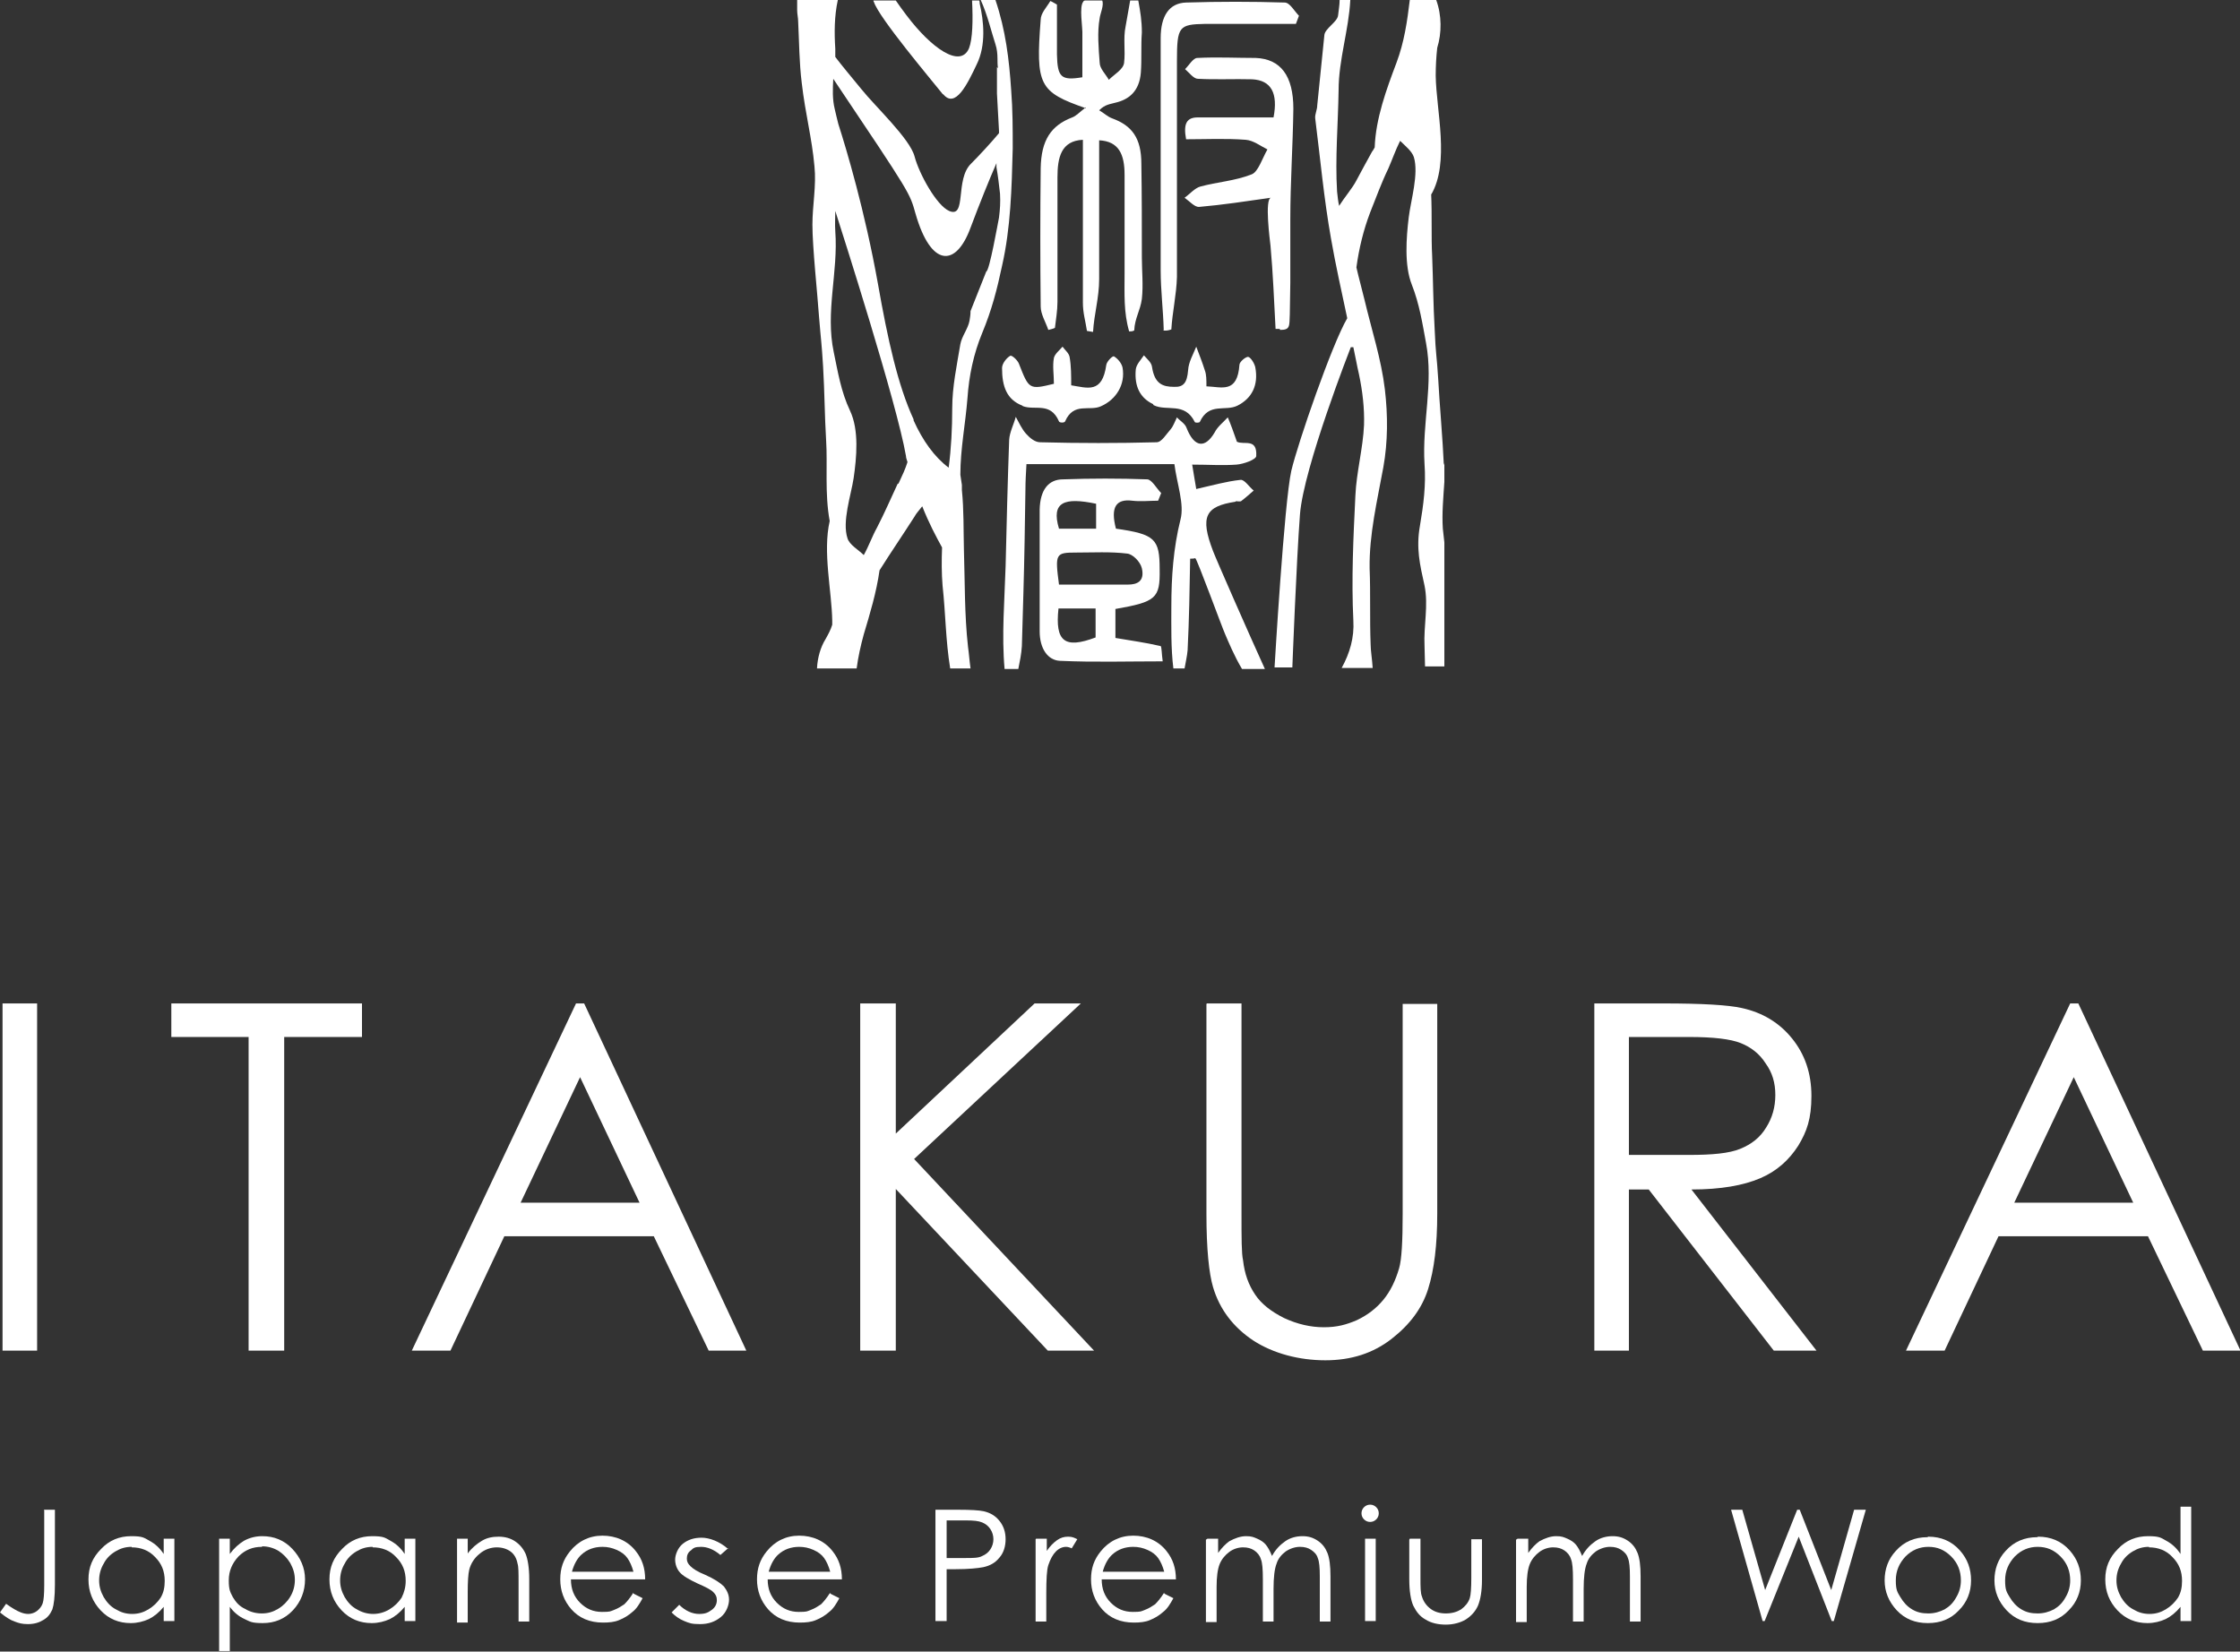<?xml version="1.0" encoding="UTF-8"?>
<svg id="_レイヤー_1" data-name="レイヤー_1" xmlns="http://www.w3.org/2000/svg" version="1.1" viewBox="0 0 440.6 324.9">
  <rect x="0" y="0" width="440.6" height="324.9" fill="#333333" stroke="none"/>
  <!-- Generator: Adobe Illustrator 29.6.0, SVG Export Plug-In . SVG Version: 2.1.1 Build 207)  -->
  <defs>
    <style>
      .st0, .st1 {
        fill: #fff;
      }

      .st1 {
        fill-rule: evenodd;
      }
    </style>
  </defs>
  <g>
    <path class="st0" d="M8.6,297h2.2v14.8c0,2.3-.2,3.9-.5,4.8-.4.9-.9,1.6-1.8,2.1-.8.5-1.8.8-3,.8s-1.8-.2-2.6-.5c-.9-.3-1.8-.9-2.9-1.8l1.2-1.7c1.1.8,2.1,1.4,2.9,1.7.5.2,1,.3,1.5.3s1.2-.2,1.7-.6c.5-.4.9-.9,1.1-1.5.2-.6.3-1.8.3-3.6v-14.7Z"/>
    <path class="st0" d="M34.3,302.7v16.2h-2.1v-2.8c-.9,1.1-1.9,1.9-2.9,2.4-1.1.5-2.3.8-3.6.8-2.3,0-4.3-.8-5.9-2.5-1.6-1.7-2.4-3.7-2.4-6.1s.8-4.3,2.5-6c1.6-1.7,3.6-2.5,5.9-2.5s2.5.3,3.6.9c1.1.6,2,1.4,2.8,2.6v-3h2.1ZM25.9,304.3c-1.2,0-2.2.3-3.2.9-1,.6-1.8,1.4-2.3,2.4-.6,1-.9,2.1-.9,3.3s.3,2.2.9,3.3c.6,1,1.4,1.9,2.4,2.4,1,.6,2,.9,3.2.9s2.2-.3,3.2-.9c1-.6,1.8-1.4,2.4-2.3.6-1,.8-2.1.8-3.3,0-1.9-.6-3.4-1.9-4.7-1.2-1.3-2.8-1.9-4.6-1.9"/>
    <path class="st0" d="M43.1,302.7h2.1v3c.8-1.1,1.8-2,2.8-2.6,1.1-.6,2.3-.9,3.6-.9,2.3,0,4.3.8,5.9,2.5,1.6,1.7,2.5,3.7,2.5,6s-.8,4.4-2.4,6.1c-1.6,1.7-3.6,2.5-5.9,2.5s-2.5-.3-3.6-.8c-1.1-.5-2.1-1.3-2.9-2.4v8.7h-2.1v-22.2ZM51.5,304.3c-1.8,0-3.3.6-4.6,1.9-1.2,1.3-1.9,2.8-1.9,4.7s.3,2.3.8,3.3c.6,1,1.3,1.8,2.4,2.3,1,.6,2.1.9,3.3.9s2.2-.3,3.2-.9c1-.6,1.8-1.4,2.4-2.4.6-1,.9-2.1.9-3.3s-.3-2.2-.9-3.3c-.6-1-1.4-1.8-2.3-2.4-1-.6-2.1-.9-3.2-.9"/>
    <path class="st0" d="M81.7,302.7v16.2h-2.1v-2.8c-.9,1.1-1.9,1.9-2.9,2.4-1.1.5-2.3.8-3.6.8-2.3,0-4.3-.8-5.9-2.5-1.6-1.7-2.4-3.7-2.4-6.1s.8-4.3,2.5-6c1.6-1.7,3.6-2.5,5.9-2.5s2.5.3,3.6.9c1.1.6,2,1.4,2.8,2.6v-3h2.1ZM73.3,304.3c-1.2,0-2.2.3-3.2.9-1,.6-1.8,1.4-2.3,2.4-.6,1-.9,2.1-.9,3.3s.3,2.2.9,3.3c.6,1,1.4,1.9,2.4,2.4,1,.6,2.1.9,3.2.9s2.2-.3,3.2-.9c1-.6,1.8-1.4,2.4-2.3.5-1,.8-2.1.8-3.3,0-1.9-.6-3.4-1.9-4.7-1.2-1.3-2.8-1.9-4.6-1.9"/>
    <path class="st0" d="M89.9,302.7h2.1v2.9c.8-1.1,1.8-1.9,2.8-2.5,1-.6,2.1-.8,3.3-.8s2.3.3,3.2.9c.9.6,1.6,1.4,2.1,2.5.4,1,.7,2.7.7,4.9v8.4h-2.1v-7.7c0-1.9,0-3.1-.2-3.7-.2-1.1-.7-1.9-1.4-2.4-.7-.5-1.6-.8-2.7-.8s-2.4.4-3.4,1.3c-1,.8-1.7,1.9-2,3.1-.2.8-.3,2.3-.3,4.4v6h-2.1v-16.2Z"/>
    <path class="st0" d="M124.6,313.5l1.8.9c-.6,1.1-1.2,2.1-2,2.7-.8.7-1.6,1.2-2.6,1.6-.9.4-2,.5-3.2.5-2.6,0-4.7-.9-6.2-2.6-1.5-1.7-2.2-3.7-2.2-5.9s.6-3.9,1.9-5.5c1.6-2,3.8-3.1,6.4-3.1s5,1,6.6,3.1c1.2,1.5,1.8,3.3,1.8,5.5h-14.6c0,1.9.6,3.4,1.8,4.6,1.2,1.2,2.6,1.8,4.3,1.8s1.6-.1,2.4-.4c.8-.3,1.4-.7,2-1.1.5-.5,1.1-1.2,1.8-2.3M124.6,309.2c-.3-1.1-.7-2-1.2-2.7-.5-.7-1.2-1.2-2.1-1.6-.9-.4-1.8-.6-2.8-.6-1.6,0-3,.5-4.1,1.5-.8.7-1.5,1.9-1.9,3.4h12.1Z"/>
    <path class="st0" d="M143.3,304.5l-1.6,1.4c-1.3-1.1-2.6-1.6-3.8-1.6s-1.5.2-2,.7c-.6.4-.8,1-.8,1.6s.2,1,.7,1.5c.5.5,1.4,1.1,2.9,1.7,1.8.8,3,1.6,3.7,2.3.6.8,1,1.6,1,2.6s-.5,2.5-1.6,3.4c-1.1.9-2.4,1.4-4.1,1.4s-2.1-.2-3.1-.6c-1-.4-1.8-1-2.5-1.7l1.5-1.5c1.2,1.2,2.6,1.8,3.9,1.8s1.8-.3,2.5-.8c.7-.5,1-1.2,1-1.9s-.2-1.1-.7-1.6c-.5-.5-1.5-1-3.1-1.7-1.7-.8-2.9-1.5-3.5-2.2-.6-.7-.9-1.6-.9-2.5s.5-2.3,1.5-3.1c1-.8,2.2-1.2,3.7-1.2s3.5.7,5.2,2.2"/>
    <path class="st0" d="M163.3,313.5l1.8.9c-.6,1.1-1.2,2.1-2,2.7-.8.7-1.6,1.2-2.6,1.6-.9.4-2,.5-3.2.5-2.6,0-4.7-.9-6.2-2.6-1.5-1.7-2.2-3.7-2.2-5.9s.6-3.9,1.9-5.5c1.6-2,3.8-3.1,6.4-3.1s5,1,6.6,3.1c1.2,1.5,1.8,3.3,1.8,5.5h-14.6c0,1.9.6,3.4,1.8,4.6,1.2,1.2,2.6,1.8,4.3,1.8s1.6-.1,2.4-.4c.8-.3,1.4-.7,2-1.1.5-.5,1.1-1.2,1.8-2.3M163.3,309.2c-.3-1.1-.7-2-1.2-2.7-.5-.7-1.2-1.2-2.1-1.6-.9-.4-1.8-.6-2.8-.6-1.6,0-3,.5-4.1,1.5-.8.7-1.5,1.9-1.9,3.4h12.1Z"/>
    <path class="st0" d="M184,297h4.4c2.5,0,4.2.1,5.1.3,1.3.3,2.3.9,3.1,1.9.8,1,1.2,2.2,1.2,3.6s-.4,2.7-1.2,3.6c-.8,1-1.8,1.6-3.2,1.9-1,.2-2.9.4-5.6.4h-1.6v10.2h-2.2v-22ZM186.2,299.1v7.4h3.7c1.5,0,2.6,0,3.3-.4.7-.3,1.2-.7,1.6-1.3.4-.6.6-1.3.6-2s-.2-1.4-.6-2c-.4-.6-.9-1-1.6-1.3-.7-.3-1.7-.4-3.2-.4h-3.9Z"/>
    <path class="st0" d="M203.8,302.7h2.1v2.4c.6-.9,1.3-1.6,2-2.1.7-.5,1.4-.7,2.2-.7s1.2.2,1.8.5l-1.1,1.8c-.4-.2-.8-.3-1.1-.3-.7,0-1.4.3-2,.9-.6.6-1.1,1.5-1.5,2.7-.3.9-.4,2.8-.4,5.6v5.5h-2.1v-16.2Z"/>
    <path class="st0" d="M229,313.5l1.8.9c-.6,1.1-1.2,2.1-2,2.7-.8.7-1.6,1.2-2.6,1.6-.9.4-2,.5-3.2.5-2.6,0-4.7-.9-6.2-2.6-1.5-1.7-2.2-3.7-2.2-5.9s.6-3.9,1.9-5.5c1.6-2,3.8-3.1,6.4-3.1s5,1,6.6,3.1c1.2,1.5,1.8,3.3,1.8,5.5h-14.6c0,1.9.6,3.4,1.8,4.6,1.2,1.2,2.6,1.8,4.3,1.8s1.6-.1,2.4-.4c.8-.3,1.4-.7,2-1.1.5-.5,1.1-1.2,1.8-2.3M229,309.2c-.3-1.1-.7-2-1.2-2.7-.5-.7-1.2-1.2-2.1-1.6-.9-.4-1.8-.6-2.8-.6-1.6,0-3,.5-4.1,1.5-.8.7-1.5,1.9-1.9,3.4h12.1Z"/>
    <path class="st0" d="M237.5,302.7h2.1v2.8c.7-1,1.5-1.8,2.2-2.3,1.1-.6,2.2-1,3.3-1s1.5.2,2.2.5c.7.3,1.3.7,1.7,1.2.4.5.8,1.2,1.2,2.2.7-1.3,1.6-2.2,2.6-2.9,1-.7,2.2-1,3.4-1s2.1.3,3,.9c.9.6,1.5,1.4,1.9,2.4.4,1,.6,2.5.6,4.6v8.9h-2.1v-8.9c0-1.7-.1-2.9-.4-3.6-.2-.7-.7-1.2-1.3-1.6-.6-.4-1.3-.6-2.2-.6s-1.9.3-2.8.9c-.8.6-1.5,1.4-1.8,2.4-.4,1-.6,2.7-.6,5v6.4h-2.1v-8.3c0-2-.1-3.3-.4-4-.2-.7-.7-1.3-1.3-1.7-.6-.4-1.3-.6-2.2-.6s-1.9.3-2.7.9c-.8.6-1.5,1.4-1.9,2.4-.4,1-.6,2.5-.6,4.5v6.9h-2.1v-16.2Z"/>
    <path class="st0" d="M269.5,296c.5,0,.9.2,1.2.5.3.3.5.7.5,1.2s-.2.9-.5,1.2c-.3.3-.7.5-1.2.5s-.9-.2-1.2-.5c-.3-.3-.5-.7-.5-1.2s.2-.9.5-1.2c.3-.3.7-.5,1.2-.5M268.5,302.7h2.1v16.2h-2.1v-16.2Z"/>
    <path class="st0" d="M277.3,302.7h2.1v7.6c0,1.9,0,3.1.3,3.8.3,1,.9,1.8,1.7,2.4.8.6,1.8.9,3,.9s2.2-.3,3-.8c.8-.6,1.4-1.3,1.7-2.2.2-.6.3-2,.3-4v-7.6h2.1v8c0,2.2-.3,3.9-.8,5.1-.5,1.1-1.3,2-2.4,2.7-1,.6-2.4,1-3.9,1s-2.9-.3-4-1c-1.1-.6-1.8-1.5-2.4-2.7-.5-1.1-.8-2.9-.8-5.2v-7.8Z"/>
    <path class="st0" d="M298.5,302.7h2.1v2.8c.7-1,1.5-1.8,2.2-2.3,1.1-.6,2.2-1,3.3-1s1.5.2,2.2.5c.7.3,1.3.7,1.7,1.2.4.5.8,1.2,1.2,2.2.7-1.3,1.6-2.2,2.6-2.9,1-.7,2.2-1,3.4-1s2.1.3,3,.9c.9.6,1.5,1.4,1.9,2.4.4,1,.6,2.5.6,4.6v8.9h-2.1v-8.9c0-1.7-.1-2.9-.4-3.6-.2-.7-.7-1.2-1.3-1.6-.6-.4-1.3-.6-2.2-.6s-1.9.3-2.8.9c-.8.6-1.5,1.4-1.8,2.4-.4,1-.6,2.7-.6,5v6.4h-2.1v-8.3c0-2-.1-3.3-.4-4-.2-.7-.7-1.3-1.3-1.7-.6-.4-1.3-.6-2.2-.6s-1.9.3-2.7.9c-.8.6-1.5,1.4-1.9,2.4-.4,1-.6,2.5-.6,4.5v6.9h-2.1v-16.2Z"/>
    <polygon class="st0" points="340.5 297 342.7 297 347.2 312.8 353.5 297 354 297 360.2 312.8 364.7 297 367 297 360.7 318.9 360.3 318.9 353.8 302.3 347.1 318.9 346.7 318.9 340.5 297"/>
    <path class="st0" d="M379.3,302.3c2.5,0,4.6.9,6.2,2.7,1.5,1.7,2.2,3.6,2.2,5.9s-.8,4.3-2.4,5.9c-1.6,1.7-3.6,2.5-6.1,2.5s-4.5-.8-6.1-2.5c-1.6-1.7-2.4-3.7-2.4-5.9s.7-4.2,2.2-5.8c1.6-1.8,3.7-2.7,6.2-2.7M379.3,304.3c-1.7,0-3.2.6-4.5,1.9-1.2,1.3-1.9,2.8-1.9,4.7s.3,2.3.9,3.3c.6,1,1.3,1.8,2.3,2.4,1,.6,2,.8,3.2.8s2.2-.3,3.2-.8c1-.6,1.7-1.3,2.3-2.4.6-1,.9-2.1.9-3.3,0-1.8-.6-3.4-1.9-4.7-1.3-1.3-2.7-1.9-4.5-1.9"/>
    <path class="st0" d="M400.9,302.3c2.5,0,4.6.9,6.2,2.7,1.5,1.7,2.2,3.6,2.2,5.9s-.8,4.3-2.4,5.9c-1.6,1.7-3.6,2.5-6.1,2.5s-4.5-.8-6.1-2.5c-1.6-1.7-2.4-3.7-2.4-5.9s.7-4.2,2.2-5.8c1.6-1.8,3.7-2.7,6.2-2.7M400.8,304.3c-1.7,0-3.2.6-4.5,1.9-1.2,1.3-1.9,2.8-1.9,4.7s.3,2.3.9,3.3c.6,1,1.3,1.8,2.3,2.4,1,.6,2,.8,3.2.8s2.2-.3,3.2-.8c1-.6,1.7-1.3,2.3-2.4.6-1,.9-2.1.9-3.3,0-1.8-.6-3.4-1.9-4.7-1.3-1.3-2.7-1.9-4.5-1.9"/>
    <path class="st0" d="M431,296.4v22.5h-2.1v-2.8c-.9,1.1-1.9,1.9-2.9,2.4-1.1.5-2.3.8-3.6.8-2.3,0-4.3-.8-5.9-2.5-1.6-1.7-2.4-3.7-2.4-6.1s.8-4.3,2.5-6c1.6-1.7,3.6-2.5,5.9-2.5s2.5.3,3.6.9c1.1.6,2,1.4,2.8,2.6v-9.3h2.1ZM422.7,304.3c-1.2,0-2.2.3-3.2.9s-1.8,1.4-2.3,2.4c-.6,1-.9,2.1-.9,3.3s.3,2.2.9,3.3c.6,1,1.4,1.9,2.4,2.4,1,.6,2,.9,3.2.9s2.2-.3,3.2-.9c1-.6,1.8-1.4,2.4-2.3.6-1,.8-2.1.8-3.3,0-1.9-.6-3.4-1.9-4.7-1.2-1.3-2.8-1.9-4.6-1.9"/>
    <rect class="st0" x=".5" y="197.4" width="6.8" height="68.3"/>
    <polygon class="st0" points="33.7 204 33.7 197.4 71.2 197.4 71.2 204 55.9 204 55.9 265.7 48.9 265.7 48.9 204 33.7 204"/>
    <path class="st0" d="M114.9,197.4l31.9,68.3h-7.4l-10.8-22.5h-29.4l-10.6,22.5h-7.6l32.3-68.3h1.7ZM114.1,211.9l-11.7,24.7h23.4l-11.7-24.7Z"/>
    <polygon class="st0" points="169.2 197.4 176.2 197.4 176.2 223 203.5 197.4 212.6 197.4 179.8 228 215.2 265.7 206.1 265.7 176.2 233.9 176.2 265.7 169.2 265.7 169.2 197.4"/>
    <path class="st0" d="M237.4,197.4h6.8v41.3c0,4.9,0,7.9.3,9.2.3,2.7,1.1,4.9,2.4,6.8,1.2,1.8,3.1,3.3,5.7,4.6,2.6,1.2,5.2,1.8,7.8,1.8s4.4-.5,6.5-1.4c2.1-1,3.8-2.3,5.2-4,1.4-1.7,2.4-3.8,3.1-6.2.5-1.7.7-5.3.7-10.7v-41.3h6.8v41.3c0,6.1-.6,11-1.8,14.8-1.2,3.8-3.6,7-7.2,9.8-3.6,2.8-7.9,4.2-13,4.2s-10.2-1.3-14.2-3.9c-3.9-2.6-6.6-6.1-7.9-10.5-.8-2.7-1.3-7.5-1.3-14.4v-41.3Z"/>
    <path class="st0" d="M313.6,197.4h13.6c7.6,0,12.7.3,15.4.9,4.1.9,7.4,2.9,9.9,6,2.5,3.1,3.8,6.8,3.8,11.3s-.9,7-2.6,9.8c-1.8,2.8-4.2,5-7.5,6.4-3.3,1.4-7.7,2.2-13.5,2.2l24.6,31.7h-8.4l-24.6-31.7h-3.9v31.7h-6.8v-68.3ZM320.4,204v23.2h11.8c4.6,0,7.9-.3,10.1-1.2,2.2-.9,3.9-2.2,5.1-4.2,1.2-1.9,1.8-4,1.8-6.4s-.6-4.4-1.9-6.2c-1.2-1.9-2.9-3.2-4.9-4-2-.8-5.4-1.2-10.1-1.2h-12.1Z"/>
    <path class="st0" d="M408.8,197.4l31.9,68.3h-7.4l-10.8-22.5h-29.4l-10.6,22.5h-7.6l32.3-68.3h1.7ZM407.9,211.9l-11.7,24.7h23.4l-11.7-24.7Z"/>
  </g>
  <g>
    <path class="st1" d="M188.9,93.4c0-5.1,1-10,1.4-15.1.3-4.4,1.2-8.7,2.9-12.8,1.9-4.6,2.9-8.5,3.9-13.2,1.7-7.5,1.9-15.2,2.1-23.1,0-3.9,0-7.6-.3-11.4-.4-6.1-1.1-11.9-3.1-17.8h-2.9c1.3,2.8,2.2,6.6,2.9,8.7.3.9.4,1.9.4,2.8h0c0,.7,0,1.3.1,1.9l-.2-.2v1.8s0,3.4,0,3.4l.4,7.3c0,.2,0,.3,0,.5-1.6,1.9-3.8,4.3-5.5,6-3.2,3.1-.8,10.8-4.3,9.3-2.5-1.1-5.9-7.3-6.8-10.7-.9-3.5-7.7-9.8-10.5-13.3-1.8-2.2-3.9-4.7-5.1-6.3,0-.5,0-1.1,0-1.6-.2-3.1-.2-6.4.5-9.6h-8v2c0,.8.2,1.5.2,2.3.2,4,.2,8,.7,12,.7,6.1,2,10.8,2.5,16.4.4,3.8-.4,7.7-.4,11.5,0,4.4,1,13.7,1.3,18.1.4,4.9.5,4.9.8,9.8.3,5.1.3,9.6.6,14.6.3,4.6-.3,10.4.7,15.8-1.4,6.1.4,13.7.5,19.6,0,.3,0,.5,0,.8-.3,1-.8,1.9-1.3,2.8-1,1.6-1.6,3.7-1.7,5.8h7.8c.3-2.3.8-4.5,1.4-6.7,1.2-4,2.5-8.3,3.1-12.6,2.2-3.5,4.6-7,6.9-10.6.3-.6.9-1.2,1.5-2,1.3,3.3,2.8,6.1,3.9,8.1-.1,2.5-.1,5.1.1,7.5.6,5.5.6,10.8,1.5,16.3h4c-.2-1.4-.3-2.9-.5-4.3-.7-6.3-.6-12.7-.8-19.1-.1-3.9,0-7.8-.4-11.7,0-.3,0-.7,0-1M176.6,95.1c-1.4,3-2.6,5.8-4.1,8.7-.9,1.6-1.6,3.6-2.6,5.4t0,0h0s0,0,0,0c-1.1-1.1-2.8-2-3.2-3.3-1.1-3.3.7-8.5,1.2-11.8.6-4.1,1.1-9.5-.7-13.3-1.8-3.8-2.4-7.7-3.2-11.5-1.7-8,.9-15.7.3-23.8-.1-1.4,0-2.7,0-4,1.4,4.4,12.1,37.8,13.9,48.2,0,.4.2.8.3,1.2-.4,1.3-1,2.6-1.8,4.3M179.7,82.5c-3.1-6.7-5.1-15.8-7-26.6-2.6-14.5-6.2-26.5-7.8-31.5-.2-.9-.5-1.9-.7-2.9-.5-2-.4-4-.3-6,15.5,23.1,15,22.4,16.2,26.6,3,10.4,7.9,10.6,10.8,2.7,1.8-4.8,3.7-9.5,5.1-12.7,0,.3,0,.5,0,.8.3,1.7.5,3.4.7,5.2.1,1.7,0,3.1-.2,4.7-.2,1-1.9,10.6-2.5,10.6l-3.1,7.8c0,.7-.1,1.3-.2,1.9-.3,1.6-1.5,3-1.8,4.6-.7,4.2-1.6,8.4-1.6,12.6,0,4-.2,7.9-.7,11.7-2.8-2.1-5.1-5.3-6.9-9.3"/>
    <path class="st1" d="M185.5,18.5c2.4,3,4.8-2,6.6-5.8,1.9-3.8,1.4-8.6.6-12,0-.2,0-.4-.1-.6h-1.4c.2,4,.1,7.6-.6,9.4-1.7,4-7.4,0-12.3-6.5-.7-.9-1.4-1.9-2.1-2.9h-4.4c0,0,0,.2.1.3,1,3.1,11.2,15.2,13.6,18.2"/>
    <path class="st1" d="M251.8,64.9c2,0,1.8-.7,1.9-3.1,0-2.1.1-4.1.1-6.2,0-4.2,0-8.3,0-12.5,0-7.2.5-14.4.6-21.7,0-6.5-2.5-9.8-7.4-10-3.8,0-7.6-.2-11.5,0-.8,0-1.6,1.4-2.4,2.2.8.7,1.7,1.9,2.5,1.9,3.6.2,7.2,0,10.7.1,3.8.2,5.1,2.8,4.2,7.5-5,0-9.9,0-14.9,0-2.1,0-2.9,1.1-2.3,4.3,3.9,0,7.8-.2,11.7.1,1.5.1,2.9,1.2,4.3,1.9-1,1.7-1.8,4.4-3.1,4.9-3.3,1.3-6.8,1.5-10.1,2.4-1.1.3-2.1,1.5-3.1,2.2,1,.7,2,1.9,2.9,1.8,4.6-.4,9.2-1.1,14.1-1.8-1.3.2-.2,8.5-.1,9.4.5,5.5.7,10.9,1,16.4.3,0,.6,0,.8,0"/>
    <path class="st1" d="M228.8,65c.5.1,1.1,0,1.6-.2.2-3.4,1-6.8,1.1-10.3,0-4.8,0-9.7,0-14.5V12c0-6.8.4-7.2,5.5-7.3h17.9c.2-.5.4-1.1.6-1.6-.9-.9-1.8-2.6-2.8-2.6-6.5-.2-12.9-.2-19.4,0-3.3.1-5,2.6-5,7,0,10.1,0,20.2,0,30.3,0,5.1,0,10.3,0,15.4,0,3.9.5,7.8.6,11.7"/>
    <path class="st1" d="M213.6,21.1c-1.3,1-1.9,1.7-2.7,2-4.2,1.6-6.1,4.5-6.2,10-.1,9.1-.1,18.1,0,27.2,0,1.5,1,3.1,1.5,4.6.4-.1.9-.2,1.3-.4.2-1.7.5-3.4.5-5.1,0-8.2,0-16.3,0-24.5,0-3.9.7-7.2,5-7.4v5c0,6,0,12,0,18,0,3,0,6,0,9,0,2.1.5,3.6.8,5.6.2,0,1,.2,1.2.2.2-3.5,1.2-6.7,1.2-10.4,0-4.4,0-8.8,0-13.1v-14.2c3.9.2,5,2.8,5,6.8,0,6.5,0,13,0,19.5,0,3.9-.2,7.5.9,11.3.3,0,.7,0,1-.2.1-2.4,1.2-3.9,1.5-6.2.3-2.7,0-5.5,0-8.2,0-6.1,0-12.3-.1-18.4,0-5.1-1.9-7.5-5.7-8.9-.9-.3-1.7-1.1-2.6-1.6,1.2-1.2,2.2-1.2,3.2-1.5,2.6-.6,4.7-2.2,5-5.9.2-2.7,0-5.3.2-7.9,0-2.3-.3-4.1-.7-6.3h-1.6c-.3,1.6-.8,4.6-.9,5.1-.5,2.4,0,4.8-.3,7.2-.2,1.3-1.9,2.2-3,3.3-.6-1.1-1.8-2.2-1.8-3.4-.2-2.7-.5-6,0-8.7.1-.9.9-2.6.5-3.5h-3.4c-.1,0-.3.1-.3.2-.9,1-.1,5.2-.2,6.6,0,2.8,0,5.5,0,8.3-4.2.7-4.9,0-5-4.5,0-3.3,0-6.5,0-9.8-.4-.2-.8-.5-1.3-.7h0c-.7,1.2-1.9,2.4-1.9,3.7-1,12.9-.3,14.2,8.9,17.4"/>
    <path class="st1" d="M219.4,125.6v-5.8c8-1.4,8.8-2.1,8.7-7.8,0-6-.9-6.9-8.6-8-1.1-4.2,0-5.9,3.2-5.5,1.7.2,3.4,0,5.1,0,.2-.5.4-1,.6-1.5-.9-.9-1.8-2.6-2.7-2.7-5.5-.2-11.1-.2-16.6,0-2.9,0-4.5,2.1-4.6,5.9,0,8,0,16,0,24,0,3.4,1.6,5.7,4,5.8,6.7.3,13.3.1,20.2.1-.2-1.4-.2-2.9-.4-3-3-.7-6-1.1-8.9-1.6M215.6,99.1v4.9h-7.3c-1.6-5.3,1.1-6.2,7.3-4.9M215.5,125.4c-6.1,2.3-8,.8-7.3-5.7h7.3v5.7ZM208.3,115c-.8-6.1-.7-6.3,3.4-6.3,3.3,0,6.7-.2,10,.2,1.1.1,2.6,1.6,2.9,2.9.6,2.6-1,3.2-2.7,3.2-4.6,0-9.1,0-13.6,0"/>
    <path class="st1" d="M201.2,79.9c2.4.9,5.4-.9,7.1,3,.1.3,1.1.3,1.2,0,1.7-3.9,4.8-1.9,7.1-3,2.9-1.3,4.8-4.2,4.2-7.6-.2-.9-1-1.8-1.7-2.2-.3-.1-1.4,1-1.5,1.7-.8,5.7-3.7,4.5-6.9,4,0-1.9,0-3.8-.3-5.5-.1-.8-.9-1.4-1.4-2.1-.6.7-1.5,1.4-1.7,2.2-.3,1.6,0,3.3,0,5.1-4.9,1.2-4.9,1.1-6.9-4-.3-.7-1.4-1.7-1.7-1.5-.7.4-1.6,1.5-1.6,2.4,0,3.6.9,6.2,4,7.4"/>
    <path class="st1" d="M226.9,79.7c2.6,1.3,6.1-.7,8.1,3.3,0,.2.9.2,1,0,1.8-3.9,5-2,7.4-3.2,2.8-1.4,4.2-4,3.5-7.6-.2-.8-.9-1.9-1.4-2-.5,0-1.6.9-1.7,1.5-.4,5.8-3.5,4.4-6.5,4.3,0-1.3,0-2.3-.3-3.1-.5-1.6-1.1-3.1-1.7-4.7-.6,1.5-1.5,3-1.6,4.6-.2,2.5-.9,3.4-2.8,3.3-2.2,0-3.8-.6-4.3-3.9-.1-.9-1-1.6-1.6-2.3-.6.9-1.5,1.8-1.6,2.8-.3,3.4.9,5.6,3.4,6.8"/>
    <path class="st1" d="M243.1,98.6c.3,0,.8.1,1,0,.8-.6,1.7-1.4,2.5-2.1-.9-.7-1.8-2.2-2.6-2.1-2.8.3-5.6,1.1-8.7,1.8-.2-1.3-.5-2.8-.8-4.8,3.2,0,6,.2,8.7,0,1.4-.1,3.9-1,3.9-1.7.2-3.6-2.4-2.1-3.8-2.8-.2-.1-.4-.3,0,0-.7-2-1.2-3.4-1.8-4.8-.9,1-2,1.8-2.6,3-1.9,3.2-4,2.9-5.5-.9-.3-.9-1.3-1.4-1.9-2.1-.4.8-.7,1.7-1.2,2.3-.9,1-1.8,2.6-2.8,2.6-7.6.2-15.3.2-22.9,0-1,0-2-.8-2.8-1.7-.8-.9-1.4-2.2-2-3.3-.4,1.5-1.2,3-1.3,4.5-.3,8.3-.5,16.6-.7,24.9-.2,6.6-.8,13.6-.2,20.2h2.7c.3-1.5.6-2.9.7-4.5.1-3.5.2-6.9.3-10.4.2-6.8.3-13.6.4-20.4,0-1.6.1-3.2.2-5h29.1c.5,3.9,2,7.9,1.2,10.9-1.4,5.6-1.8,11.3-1.8,17.1,0,3.9-.1,8.2.4,12.2h2.2c.2-1.2.5-2.4.6-3.6.3-6,.4-12,.5-18,.3,0,.7,0,1-.1.3,0,5.3,13.7,5.9,15,.6,1.4,1.8,4.3,3.3,6.8h4.5c-3.1-6.8-9.6-21.6-10.2-23.2-2.6-6.8-1.5-8.8,4.4-9.7"/>
    <path class="st1" d="M284,91.5c-.2-4.8-.9-12.8-1.1-16.8-.3-4.9-.5-4.9-.7-9.8-.3-5.1-.3-9.6-.5-14.6-.2-3.6,0-8-.2-12.3v.3c3.7-6.3,1-16.6.9-23.4,0-1.9.1-3.7.3-5.5.9-2.9.9-6.4-.2-9.4h-5.2c-.5,4.2-1.1,8.3-2.6,12.3-2,5.3-4.1,11-4.3,16.7-.2.3-.3.6-.5.8h0c-1.1,2-2.1,3.8-3.1,5.7-.7,1.4-2.4,3.4-3.4,5-.2-.9-.3-1.9-.4-2.8-.4-6.6.2-13.3.3-20,0-5.9,2-11.8,2.3-17.7h-2.1c0,1-.2,2-.3,3-.1,1.3-2.6,2.6-2.7,3.9-.5,4.6-.9,9.2-1.4,13.8,0,.9-.5,1.8-.4,2.6,1,7.9,1.7,15.7,3.1,23.6.9,5.2,2.1,10.5,3.2,15.7-3,5.1-9.7,24.5-11,30-1.4,6.2-3.3,38.7-3.3,38.7h3.5s.8-20.9,1.5-30.1c.7-9.2,10-32.9,10-32.9h.5c.4,1.8.7,3.6,1.1,5.3.7,3.3,1.1,6.7,1,10-.2,4.6-1.5,9.3-1.7,13.9-.4,8.2-.8,16.4-.4,24.6.2,3.3-.7,6.4-2.3,9.3h6.1c-.1-1.7-.4-3.4-.4-4.6-.2-5,0-10-.2-15-.1-6.7,1.5-13.3,2.7-19.9.9-5,.9-10.2.3-15.3-.7-5.9-2.6-11.7-4-17.6-.5-2.1-1.1-4.2-1.6-6.4.5-3.7,1.4-7.4,2.7-10.8,1.2-3,2.2-5.8,3.6-8.7.7-1.6,1.4-3.6,2.3-5.4,0,0,0,0,0,0h0c1,1,2.3,2,2.7,3.2,1,3.3-.6,8.5-1,11.8-.5,4.1-.9,9.5.6,13.3,1.5,3.8,2.1,7.7,2.8,11.5,1.5,8-.8,15.7-.3,23.8.3,4.1-.2,8-.9,12.1-.8,4.5,0,7.7.9,11.8.8,3.9-.2,7.9,0,11.9,0,1.3.1,2.7.1,4h3.8v-24.4c-.1-.9-.2-1.8-.3-2.7-.2-3,.1-6.1.3-9.2v-3.7Z"/>
  </g>
</svg>